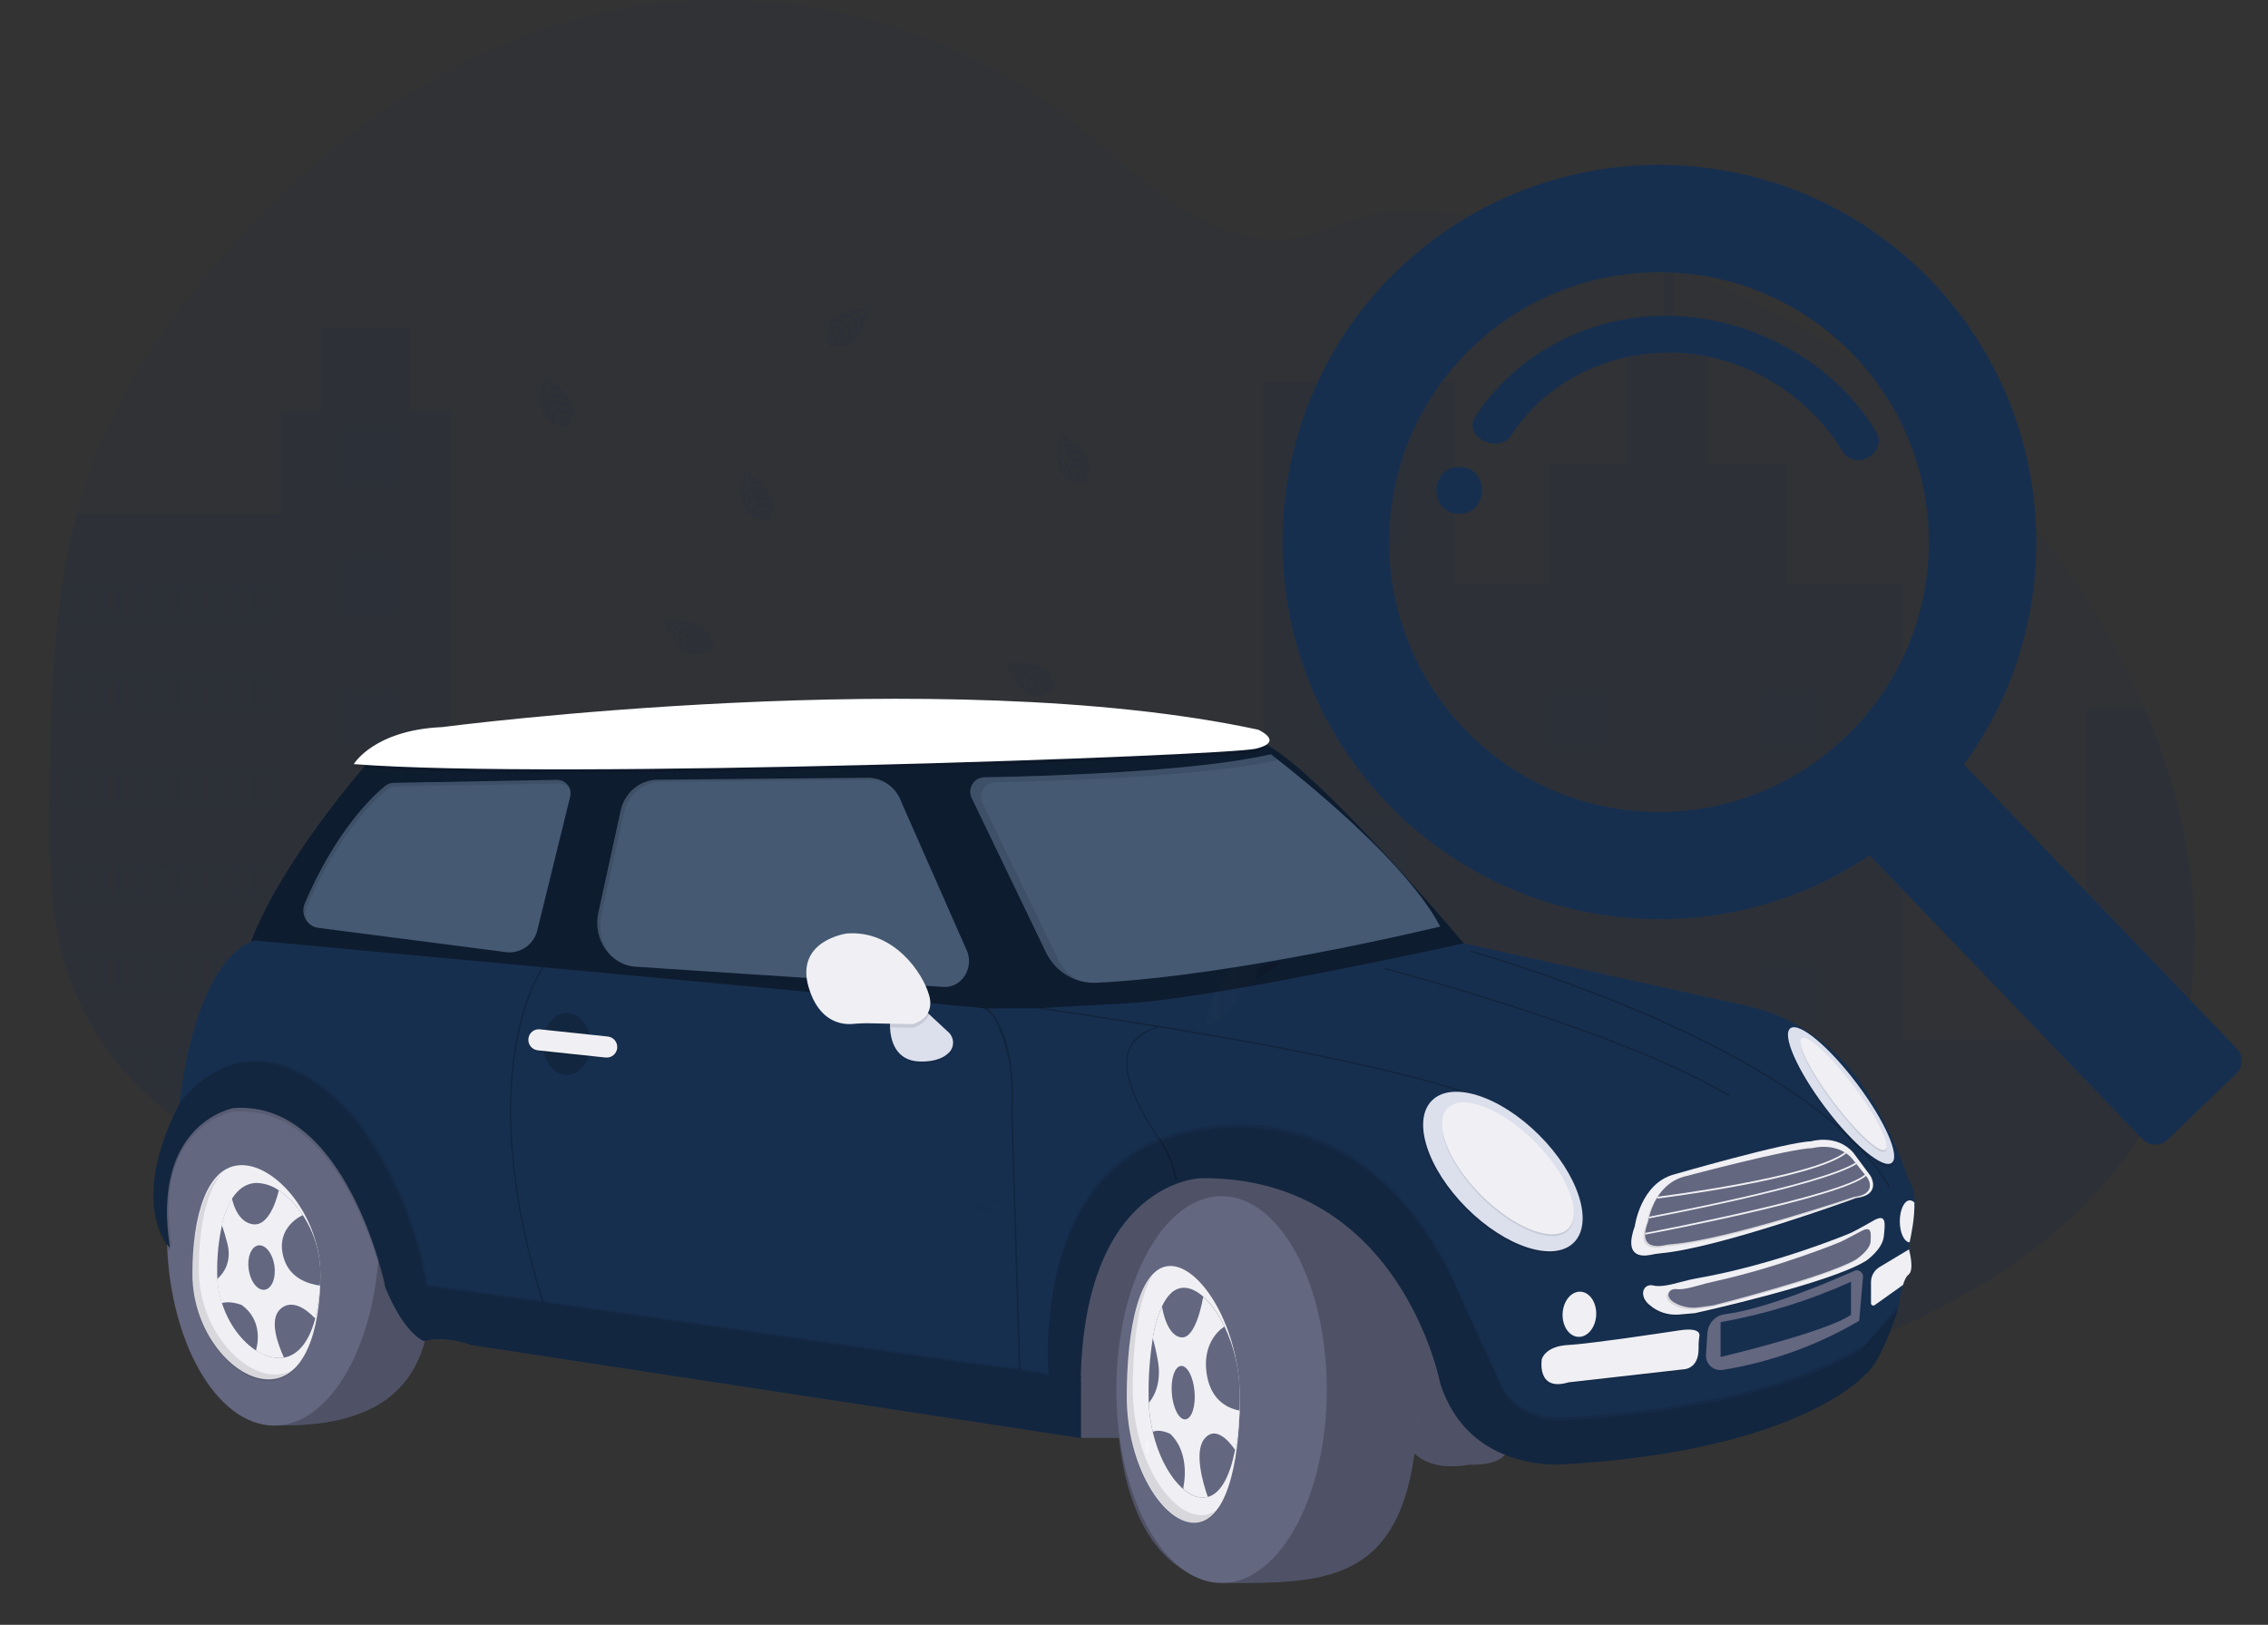 <?xml version="1.0" encoding="utf-8"?>
<!-- Generator: Adobe Illustrator 24.0.1, SVG Export Plug-In . SVG Version: 6.00 Build 0)  -->
<svg version="1.1" id="_x31_c04cb57-5b83-4fe5-b665-05639f110a33"
	 xmlns="http://www.w3.org/2000/svg" xmlns:xlink="http://www.w3.org/1999/xlink" x="0px" y="0px" viewBox="0 0 1134 812.3"
	 style="enable-background:new 0 0 1134 812.3;" xml:space="preserve">
<rect x="0" y="0" width="1134" height="812.3" fill="#333333" stroke="none"/>
<style type="text/css">
	.st0{opacity:0.1;fill:#172F4F;enable-background:new    ;}
	.st1{fill:#172F4F;}
	.st2{opacity:0.2;enable-background:new    ;}
	.st3{fill:#636780;}
	.st4{opacity:0.4;enable-background:new    ;}
	.st5{opacity:0.2;fill:#FFFFFF;enable-background:new    ;}
	.st6{opacity:0.1;enable-background:new    ;}
	.st7{fill:#DCE0ED;}
	.st8{fill:#F0F0F4;}
	.st9{fill:none;}
	.st10{fill:#FFFFFF;}
	.st11{opacity:0.1;}
	.st12{fill:url(#SVGID_1_);}
	.st13{opacity:3.000000e-02;enable-background:new    ;}
	.st14{opacity:0.3;fill:#FFFFFF;enable-background:new    ;}
</style>
<title>city driver</title>
<path class="st0" d="M1079.2,551.2c-26.6,54.8-80.5,91.5-136.4,115.6c-75.3,32.5-158.2,45.5-239.9,40c-14.3-0.9-28.6-2.5-42.8-4.6
	c-49.5-7.2-97.7-21.3-143.3-41.8c-13.1-5.9-26-12.4-38.7-19.4c-21.1-11.7-41.3-24.9-60.5-39.5c-4.8-3.7-9.6-7.5-14.3-11.3
	c-3.2-2.7-6.5-5.4-9.7-8.1c-6.9-5.6-14-10.9-21.9-14.9c-2.4-1.2-4.8-2.3-7.3-3.2c-25.1-9.5-54-5.9-80.1,1.5
	c-19.8,5.6-39.2,13.4-59,18.9c-8.8,2.5-17.8,4.4-26.9,5.7c-20.3,2.6-40.9,0.8-60.5-5.3l-1.7-0.5c-2.8-0.9-5.6-1.8-8.3-2.9l-1.7-0.6
	c-2.7-1-5.3-2.1-7.8-3.3l-1.7-0.8c-2.7-1.2-5.3-2.5-7.8-3.9c-0.9-0.5-1.8-1-2.7-1.5c-14.5-8.1-27.7-18.4-39.2-30.5
	c-0.3-0.3-0.6-0.7-1-1c-1.6-1.7-3.2-3.5-4.7-5.3c-0.6-0.7-1.1-1.3-1.7-2c-1.8-2.2-3.5-4.4-5.2-6.7c-0.2-0.3-0.5-0.7-0.7-1
	c-6.8-9.4-12.5-19.7-16.9-30.5c-0.1-0.3-0.3-0.7-0.4-1c-1.3-3.4-2.5-6.9-3.7-10.5c-0.4-1.5-0.9-3-1.3-4.5c-0.1-0.4-0.2-0.9-0.4-1.3
	c-5.5-21.7-6.1-44.3-6.1-66.8c0-2.6,0-5.2,0-7.9C25.1,366,25.6,329,31,293.2c0-0.2,0.1-0.5,0.1-0.7c1.8-12.1,4.2-24,7.3-35.8
	c3.2-12.4,7.3-24.5,12.3-36.3c12.3-29,30.3-55.4,50.2-79.9c50.2-61.3,116-113,192.9-132.3c83-20.9,175.2-0.9,242.1,52.4
	c20.4,16.2,38.7,35.5,61.6,47.9c20,10.8,43.4,15.3,64.8,6.8c17.7-7,29.2-10.6,49.1-9.5c41.2,2.3,81.7,10.8,120.4,25.2
	c1.6,0.6,3.1,1.2,4.7,1.8c100.7,38.6,187.3,115.1,232.3,213.5c1.2,2.6,2.3,5.2,3.5,7.9C1099.1,416.7,1108.8,490.2,1079.2,551.2z"/>
<path class="st0" d="M225.2,205.3v379.2c-8.8,2.5-17.8,4.4-26.9,5.7c-20.3,2.6-40.9,0.8-60.5-5.3l-1.7-0.5c-2.8-0.9-5.6-1.8-8.3-2.9
	l-1.7-0.6c-2.7-1-5.3-2.1-7.8-3.3l-1.7-0.8c-2.7-1.2-5.3-2.5-7.8-3.9c-0.9-0.5-1.8-1-2.7-1.5c-14.5-8.1-27.7-18.4-39.2-30.5
	c-0.3-0.3-0.6-0.7-1-1c-1.6-1.7-3.2-3.5-4.7-5.3c-0.6-0.7-1.1-1.3-1.7-2c-1.8-2.2-3.5-4.4-5.2-6.7c-0.2-0.3-0.5-0.7-0.7-1
	c-6.8-9.4-12.5-19.7-16.9-30.5c-0.1-0.3-0.3-0.7-0.4-1c-1.3-3.4-2.5-6.9-3.7-10.5c-0.4-1.5-0.9-3-1.3-4.5c-0.1-0.4-0.2-0.9-0.4-1.3
	c-5.5-21.7-6.1-44.3-6.1-66.8c0-2.6,0-5.2,0-7.9c0.2-36.3,0.7-73.3,6.1-109.1c0-0.2,0.1-0.5,0.1-0.7c1.8-12.1,4.2-24,7.3-35.8h102.1
	v-51.5H161v-41.4h43.8v41.4L225.2,205.3L225.2,205.3z"/>
<path class="st0" d="M1079.2,551.2c-26.6,54.8-80.5,91.5-136.4,115.6c-75.3,32.5-158.2,45.5-239.9,40c-14.3-0.9-28.6-2.5-42.8-4.6
	c-49.5-7.2-97.7-21.3-143.3-41.8c-13.1-5.9-26-12.4-38.7-19.4c-21.1-11.7-41.3-24.9-60.5-39.5c-4.8-3.7-9.6-7.5-14.3-11.3
	c-3.2-2.7-6.5-5.4-9.7-8.1c-6.9-5.6-14-10.9-21.9-14.9c-2.4-1.2-4.8-2.3-7.3-3.2V408.9H550v34.5h81.5V190.8h95.9v101h47.4V232H814
	v-63.9h18v-37.2c1.6,0.6,3.1,1.2,4.7,1.8v35.5H854v63.9h39.2v59.8h57.7v227.8h91.8V354h29.6C1099.1,416.7,1108.8,490.2,1079.2,551.2
	z"/>
<rect x="660" y="228.8" class="st0" width="42.8" height="42.9"/>
<rect x="660" y="317.7" class="st0" width="42.8" height="42.9"/>
<rect x="660" y="406.5" class="st0" width="42.8" height="42.9"/>
<rect x="660" y="495.3" class="st0" width="42.8" height="42.8"/>
<rect x="660" y="584.2" class="st0" width="42.8" height="42.8"/>
<path class="st0" d="M702.8,673v33.8c-14.3-0.9-28.6-2.5-42.8-4.6V673H702.8z"/>
<rect x="378.4" y="464.3" class="st0" width="150" height="19.4"/>
<rect x="378.4" y="523.2" class="st0" width="150" height="19.4"/>
<path class="st0" d="M528.4,582.2v19.4H417.6c-4.8-3.7-9.6-7.5-14.3-11.3c-3.2-2.7-6.5-5.4-9.7-8.1L528.4,582.2L528.4,582.2z"/>
<path class="st0" d="M528.4,641.2v19.4h-11.7c-13.1-6-26-12.4-38.7-19.4H528.4z"/>
<rect x="774.4" y="344.9" class="st0" width="27.9" height="27.9"/>
<rect x="170.4" y="214.9" class="st0" width="27.9" height="27.9"/>
<rect x="170.4" y="279.7" class="st0" width="27.9" height="27.9"/>
<rect x="170.4" y="344.5" class="st0" width="27.9" height="27.9"/>
<rect x="170.4" y="409.3" class="st0" width="27.9" height="27.9"/>
<rect x="170.4" y="474.1" class="st0" width="27.9" height="27.9"/>
<rect x="170.4" y="538.9" class="st0" width="27.9" height="27.9"/>
<rect x="880.9" y="344.9" class="st0" width="27.9" height="27.9"/>
<rect x="774.4" y="413.7" class="st0" width="27.9" height="27.9"/>
<rect x="880.9" y="413.7" class="st0" width="27.9" height="27.9"/>
<rect x="774.4" y="482.5" class="st0" width="27.9" height="27.9"/>
<rect x="880.9" y="482.5" class="st0" width="27.9" height="27.9"/>
<rect x="774.4" y="551.3" class="st0" width="27.9" height="27.9"/>
<rect x="880.9" y="551.3" class="st0" width="27.9" height="27.9"/>
<rect x="774.4" y="620.1" class="st0" width="27.9" height="27.9"/>
<rect x="880.9" y="620.1" class="st0" width="27.9" height="27.9"/>
<polygon class="st0" points="774.4,706.9 774.4,688.9 802.3,688.9 802.3,704.3 "/>
<path class="st0" d="M31.1,292.6v16h106.7v-16H31.1z M40.6,307.6h-7.8v-14h7.8V307.6z M50.1,307.6h-7.8v-14h7.8V307.6z M59.6,307.6
	h-7.8v-14h7.8V307.6z M69.1,307.6h-7.8v-14h7.8V307.6z M78.6,307.6h-7.8v-14h7.8V307.6z M88.1,307.6h-7.8v-14h7.8V307.6z
	 M97.6,307.6h-7.8v-14h7.8V307.6z M107.1,307.6h-7.8v-14h7.8V307.6z M116.6,307.6h-7.8v-14h7.8V307.6z M126.1,307.6h-7.8v-14h7.8
	V307.6z M136.1,307.6h-8.3v-14h8.3V307.6z"/>
<path class="st0" d="M31.1,339.1v16h106.7v-16H31.1z M40.6,354.1h-7.8v-14h7.8V354.1z M50.1,354.1h-7.8v-14h7.8V354.1z M59.6,354.1
	h-7.8v-14h7.8V354.1z M69.1,354.1h-7.8v-14h7.8V354.1z M78.6,354.1h-7.8v-14h7.8V354.1z M88.1,354.1h-7.8v-14h7.8V354.1z
	 M97.6,354.1h-7.8v-14h7.8V354.1z M107.1,354.1h-7.8v-14h7.8V354.1z M116.6,354.1h-7.8v-14h7.8V354.1z M126.1,354.1h-7.8v-14h7.8
	V354.1z M136.1,354.1h-8.3v-14h8.3V354.1z"/>
<path class="st0" d="M31.1,385.6v16h106.7v-16H31.1z M40.6,400.5h-7.8v-14h7.8V400.5z M50.1,400.5h-7.8v-14h7.8V400.5z M59.6,400.5
	h-7.8v-14h7.8V400.5z M69.1,400.5h-7.8v-14h7.8V400.5z M78.6,400.5h-7.8v-14h7.8V400.5z M88.1,400.5h-7.8v-14h7.8V400.5z
	 M97.6,400.5h-7.8v-14h7.8V400.5z M107.1,400.5h-7.8v-14h7.8V400.5z M116.6,400.5h-7.8v-14h7.8V400.5z M126.1,400.5h-7.8v-14h7.8
	V400.5z M136.1,400.5h-8.3v-14h8.3V400.5z"/>
<path class="st0" d="M31.1,432v16h106.7v-16H31.1z M40.6,447h-7.8v-14h7.8V447z M50.1,447h-7.8v-14h7.8V447z M59.6,447h-7.8v-14h7.8
	V447z M69.1,447h-7.8v-14h7.8V447z M78.6,447h-7.8v-14h7.8V447z M88.1,447h-7.8v-14h7.8V447z M97.6,447h-7.8v-14h7.8V447z
	 M107.1,447h-7.8v-14h7.8V447z M116.6,447h-7.8v-14h7.8V447z M126.1,447h-7.8v-14h7.8V447z M136.1,447h-8.3v-14h8.3V447z"/>
<path class="st0" d="M31.5,478.4c0.4,1.5,0.8,3,1.3,4.5v-3.5h7.8v14h-4.2c0.1,0.3,0.2,0.7,0.4,1h101v-16H31.5z M50.1,493.4h-7.8v-14
	h7.8V493.4z M59.6,493.4h-7.8v-14h7.8V493.4z M69.1,493.4h-7.8v-14h7.8V493.4z M78.6,493.4h-7.8v-14h7.8V493.4z M88.1,493.4h-7.8
	v-14h7.8V493.4z M97.6,493.4h-7.8v-14h7.8V493.4z M107.1,493.4h-7.8v-14h7.8V493.4z M116.6,493.4h-7.8v-14h7.8V493.4z M126.1,493.4
	h-7.8v-14h7.8V493.4z M136.1,493.4h-8.3v-14h8.3V493.4z"/>
<path class="st0" d="M53.7,524.9c0.2,0.3,0.5,0.7,0.7,1h5.2v6.7c0.6,0.7,1.1,1.3,1.7,2v-8.7h7.8v14h-3.2c0.3,0.3,0.6,0.7,1,1h70.9
	v-16H53.7z M78.6,539.9h-7.8v-14h7.8V539.9z M88.1,539.9h-7.8v-14h7.8V539.9z M97.6,539.9h-7.8v-14h7.8V539.9z M107.1,539.9h-7.8
	v-14h7.8V539.9z M116.6,539.9h-7.8v-14h7.8V539.9z M126.1,539.9h-7.8v-14h7.8V539.9z M136.1,539.9h-8.3v-14h8.3V539.9z"/>
<path class="st0" d="M106,571.3c0.9,0.5,1.8,1,2.7,1.5v-0.5h7.8v4.4l1.7,0.8v-5.2h7.8v8.5l1.7,0.6v-9.1h8.3v12l1.7,0.5v-13.5H106z"
	/>
<path class="st0" d="M434.9,154.2c0,0-23.8-1.4-21,15.3c-0.3,1.7,0.6,3.5,2.1,4.3c0,0,0-1.2,2.5-0.8c0.9,0.1,1.7,0.2,2.6,0.1
	c1.2-0.1,2.3-0.5,3.2-1.3l0,0c0,0,6.7-2.8,9.3-13.7c0,0,1.9-2.4,1.9-3l-4,1.7c0,0,1.4,2.9,0.3,5.3c0,0-0.1-5.2-0.9-5.1
	c-0.2,0-2.1,1-2.1,1s2.4,5.1,0.6,8.7c0,0,0.7-6.2-1.3-8.4l-2.8,1.6c0,0,2.8,5.2,0.9,9.5c0,0,0.5-6.5-1.5-9.1l-2.6,2
	c0,0,2.6,5.1,1,8.7c0,0-0.2-7.6-1.6-8.2c-1,0.8-1.8,1.8-2.6,2.8c0,0,1.8,3.7,0.7,5.7c0,0-0.7-5.1-1.2-5.1c0,0-2.2,3.4-2.5,5.7
	c0.1-2.1,0.8-4.2,1.9-6c-1.3,0.2-2.5,0.9-3.4,1.8c0,0,0.4-2.4,4-2.6c0,0,1.9-2.6,2.3-2.7c0,0-3.6-0.3-5.8,0.7c0,0,1.9-2.2,6.5-1.2
	l2.5-2.1c0,0-4.8-0.7-6.8,0c0,0,2.3-2,7.5-0.5l2.8-1.6c-2.1-0.5-4.3-0.7-6.5-0.6c0,0,2.5-1.4,7.3,0.1l2-0.9c0,0-3-0.6-3.8-0.7
	s-0.9-0.3-0.9-0.3c1.9-0.3,3.8-0.1,5.6,0.6C430.8,156,435,154.4,434.9,154.2z"/>
<path class="st0" d="M372.4,235.4c0,0-8.1,22.5,8.7,24.5c1.6,0.8,3.5,0.4,4.7-0.8c0,0-1.2-0.4-0.1-2.6c0.4-0.8,0.7-1.6,0.9-2.5
	c0.3-1.1,0.1-2.3-0.4-3.4l0,0c0,0-0.8-7.2-10.5-12.8c0,0-1.7-2.5-2.4-2.6l0.5,4.3c0,0,3.2-0.5,5.2,1.2c0,0-5-1.4-5.1-0.6
	c0,0.2,0.4,2.3,0.4,2.3s5.5-0.8,8.5,1.9c0,0-5.8-2.4-8.4-1.1l0.8,3.2c0,0,5.8-1.2,9.4,1.8c0,0-6.1-2.3-9.1-1.1l1.2,3
	c0,0,5.7-1,8.6,1.5c0,0-7.4-2-8.3-0.8c0.5,1.2,1.2,2.3,1.9,3.3c0,0,4.1-0.6,5.7,1c0,0-5-0.8-5.2-0.3c0,0,2.6,3.1,4.7,4
	c-2-0.7-3.8-1.9-5.2-3.5c-0.1,1.3,0.1,2.6,0.7,3.8c0,0-2.2-1-1.3-4.5c0,0-1.9-2.5-1.9-3c0,0-1.3,3.4-1,5.7c0,0-1.6-2.5,0.7-6.5
	l-1.3-3c0,0-2,4.4-1.9,6.5c0,0-1.2-2.8,1.6-7.3l-0.8-3.1c-1,1.9-1.8,3.9-2.4,6c0,0-0.6-2.8,2.2-6.9l-0.3-2.1c0,0-1.4,2.7-1.7,3.5
	s-0.6,0.8-0.6,0.8c0.2-1.9,1-3.7,2.2-5.2C373,239.9,372.6,235.4,372.4,235.4z"/>
<path class="st0" d="M530.4,216.5c0,0-8.2,22.4,8.7,24.5c1.6,0.8,3.5,0.5,4.7-0.8c0,0-1.2-0.4-0.1-2.6c0.4-0.8,0.7-1.6,0.9-2.4
	c0.3-1.1,0.1-2.3-0.4-3.4l0,0c0,0-0.8-7.2-10.5-12.8c0,0-1.7-2.5-2.3-2.6l0.5,4.4c0,0,3.2-0.5,5.2,1.2c0,0-5-1.4-5.1-0.6
	c0,0.2,0.4,2.3,0.4,2.3s5.5-0.8,8.5,1.9c0,0-5.8-2.4-8.4-1.1l0.8,3.2c0,0,5.8-1.2,9.3,1.8c0,0-6.1-2.3-9.1-1.1l1.2,3
	c0,0,5.7-1,8.6,1.5c0,0-7.4-2-8.3-0.8c0.5,1.2,1.2,2.3,1.9,3.3c0,0,4.1-0.6,5.7,1c0,0-5-0.8-5.2-0.3c0,0,2.6,3.1,4.7,4
	c-2-0.7-3.8-1.9-5.2-3.5c-0.1,1.3,0.1,2.6,0.7,3.8c0,0-2.2-1-1.3-4.5c0,0-1.9-2.5-1.9-3c0,0-1.3,3.4-1,5.8c0,0-1.6-2.5,0.7-6.5
	l-1.3-3c0,0-2,4.4-1.9,6.5c0,0-1.2-2.8,1.6-7.3l-0.8-3.1c-1,1.9-1.8,3.9-2.4,6c0,0-0.6-2.8,2.2-6.9l-0.3-2.1c0,0-1.4,2.7-1.7,3.5
	s-0.6,0.8-0.6,0.8c0.2-1.9,1-3.7,2.2-5.2C531,221,530.7,216.5,530.4,216.5z"/>
<path class="st0" d="M304.5,400c0,0-8.1,22.5,8.7,24.5c1.6,0.8,3.5,0.5,4.7-0.8c0,0-1.2-0.4-0.1-2.6c0.4-0.8,0.7-1.6,0.9-2.5
	c0.3-1.1,0.1-2.3-0.4-3.4l0,0c0,0-0.8-7.2-10.5-12.8c0,0-1.8-2.5-2.4-2.6l0.5,4.4c0,0,3.2-0.5,5.2,1.2c0,0-5-1.4-5.1-0.6
	c0,0.2,0.4,2.3,0.4,2.3s5.5-0.8,8.5,1.9c0,0-5.8-2.4-8.4-1.1l0.8,3.2c0,0,5.8-1.2,9.3,1.8c0,0-6.1-2.3-9.1-1.1l1.2,3
	c0,0,5.7-1,8.6,1.5c0,0-7.4-2-8.3-0.8c0.5,1.2,1.2,2.3,2,3.3c0,0,4.1-0.6,5.7,1c0,0-5-0.8-5.2-0.3c0,0,2.6,3.1,4.7,4
	c-2-0.7-3.8-1.9-5.2-3.5c-0.1,1.3,0.1,2.6,0.7,3.8c0,0-2.2-1-1.3-4.5c0,0-1.9-2.5-1.9-3c0,0-1.3,3.4-1,5.8c0,0-1.6-2.5,0.7-6.5
	l-1.3-3c0,0-2,4.4-1.9,6.5c0,0-1.2-2.8,1.6-7.3l-0.8-3.1c-1,1.9-1.8,3.9-2.4,6c0,0-0.6-2.8,2.2-6.9l-0.3-2.1c0,0-1.4,2.7-1.7,3.5
	S303,410,303,410c0.2-1.9,1-3.7,2.2-5.2C305.1,404.4,304.8,400,304.5,400z"/>
<path class="st0" d="M272.2,188.4c0,0-8.1,22.4,8.7,24.5c1.6,0.8,3.5,0.4,4.7-0.8c0,0-1.2-0.4-0.1-2.6c0.4-0.8,0.7-1.6,0.9-2.4
	c0.3-1.1,0.1-2.3-0.4-3.4l0,0c0,0-0.8-7.2-10.5-12.8c0,0-1.7-2.5-2.4-2.6l0.5,4.3c0,0,3.2-0.5,5.2,1.2c0,0-5-1.4-5.1-0.6
	c0,0.2,0.4,2.3,0.4,2.3s5.5-0.8,8.5,1.9c0,0-5.8-2.4-8.4-1.1l0.8,3.2c0,0,5.8-1.2,9.3,1.8c0,0-6.1-2.3-9.1-1.2l1.2,3
	c0,0,5.7-1,8.6,1.5c0,0-7.4-2-8.3-0.8c0.5,1.2,1.2,2.3,2,3.3c0,0,4.1-0.6,5.7,1c0,0-5-0.8-5.2-0.3c0,0,2.6,3.1,4.7,4
	c-2-0.7-3.8-1.9-5.2-3.5c-0.1,1.3,0.1,2.6,0.7,3.8c0,0-2.2-1-1.4-4.5c0,0-1.9-2.5-1.9-3c0,0-1.3,3.4-1,5.8c0,0-1.6-2.5,0.7-6.5
	l-1.3-3c0,0-2,4.4-1.9,6.5c0,0-1.2-2.8,1.6-7.3l-0.8-3.1c-1,1.9-1.8,3.9-2.4,6c0,0-0.6-2.8,2.2-6.9l-0.3-2.1c0,0-1.4,2.7-1.7,3.5
	s-0.6,0.8-0.6,0.8c0.2-1.9,1-3.7,2.2-5.2C272.8,192.8,272.4,188.4,272.2,188.4z"/>
<path class="st0" d="M332.6,310.6c0,0,6.3,23,21.2,15c1.7-0.3,3.1-1.6,3.4-3.4c0,0-1.2,0.4-1.6-2c-0.1-0.9-0.4-1.7-0.7-2.5
	c-0.5-1.1-1.2-2-2.3-2.6l0,0c0,0-4.8-5.5-16-4.4c0,0-2.9-1.1-3.4-0.8l2.9,3.3c0,0,2.3-2.2,4.9-2c0,0-4.9,1.8-4.5,2.5
	c0.1,0.1,1.6,1.7,1.6,1.7s4-3.9,8.1-3.4c0,0-6.1,1.4-7.5,3.9l2.5,2.2c0,0,4-4.3,8.7-3.9c0,0-6.3,1.6-8.1,4.3l2.7,1.8
	c0,0,4-4.1,7.9-3.8c0,0-7.1,2.6-7.2,4.1c1.1,0.7,2.3,1.2,3.5,1.6c0,0,3-2.9,5.2-2.5c0,0-4.6,2.3-4.4,2.8c0,0,3.9,1,6.1,0.5
	c-2,0.6-4.2,0.6-6.3,0.1c0.6,1.1,1.6,2.1,2.8,2.7c0,0-2.4,0.4-3.7-2.9c0,0-3-0.9-3.3-1.4c0,0,0.9,3.5,2.5,5.3c0,0-2.7-1.1-3.2-5.7
	l-2.8-1.7c0,0,0.9,4.7,2.2,6.4c0,0-2.6-1.6-2.9-6.9l-2.5-2.1c0.2,2.2,0.8,4.3,1.5,6.3c0,0-2.1-2-2.2-6.9l-1.5-1.6c0,0,0.4,3,0.6,3.9
	s0,1,0,1c-0.9-1.7-1.3-3.6-1.2-5.5C335.6,313.9,332.8,310.4,332.6,310.6z"/>
<path class="st0" d="M503.2,331.2c0,0,6.3,23,21.2,15c1.7-0.3,3.1-1.6,3.4-3.4c0,0-1.2,0.4-1.6-2c-0.1-0.9-0.4-1.7-0.7-2.5
	c-0.5-1.1-1.2-2-2.2-2.6l0,0c0,0-4.8-5.5-16-4.4c0,0-2.9-1.1-3.4-0.8l2.9,3.3c0,0,2.3-2.2,4.9-2c0,0-4.9,1.8-4.5,2.5
	c0.1,0.1,1.6,1.6,1.6,1.6s4-3.9,8.1-3.4c0,0-6.1,1.4-7.5,3.9l2.5,2.2c0,0,4.1-4.3,8.7-3.9c0,0-6.3,1.6-8.1,4.3l2.7,1.8
	c0,0,4-4.1,7.9-3.8c0,0-7.1,2.6-7.2,4.1c1.1,0.7,2.3,1.2,3.5,1.5c0,0,3-2.9,5.2-2.5c0,0-4.6,2.3-4.4,2.8c0,0,3.9,1,6.2,0.5
	c-2,0.6-4.2,0.6-6.3,0.1c0.6,1.1,1.6,2.1,2.8,2.7c0,0-2.4,0.4-3.7-2.9c0,0-3-0.9-3.3-1.4c0,0,0.9,3.5,2.5,5.3c0,0-2.7-1.1-3.2-5.7
	l-2.8-1.7c0,0,0.9,4.7,2.2,6.4c0,0-2.6-1.6-2.9-6.9l-2.4-2.1c0.2,2.2,0.8,4.3,1.5,6.3c0,0-2.1-2-2.2-6.9l-1.5-1.6c0,0,0.4,3,0.6,3.9
	s0,1,0,1c-0.9-1.7-1.3-3.6-1.2-5.5C506.3,334.5,503.5,331,503.2,331.2z"/>
<polygon class="st1" points="923,672 933,682.7 949,654.5 947.6,651.4 "/>
<polygon class="st2" points="923,672 933,682.7 949,654.5 947.6,651.4 "/>
<path class="st3" d="M215.1,647.9c0,53.4-36.6,64.7-73.2,64.7s-57.3-45-57.3-98.4s29.7-96.7,66.4-96.7S215.1,594.5,215.1,647.9z"/>
<path class="st2" d="M215.1,647.9c0,53.4-36.6,64.7-73.2,64.7s-57.3-45-57.3-98.4s29.7-96.7,66.4-96.7S215.1,594.5,215.1,647.9z"/>
<path class="st3" d="M189.7,616c0,53.4-23.5,96.7-52.6,96.7S83.4,669.4,83.4,616c0-7.4-1.1-14.6-0.3-21.5c5.3-43.1,29-75.2,54-75.2
	C166.2,519.3,189.7,562.6,189.7,616z"/>
<path class="st1" d="M184.5,380.6c0,0-46.1,51.7-60.7,94.8l398,43.9l213.2-44c0,0-84.4-101.2-107.3-105.1S184.5,380.6,184.5,380.6z"
	/>
<path class="st4" d="M184.5,380.6c0,0-46.1,51.7-60.7,94.8l398,43.9l213.2-44c0,0-84.4-101.2-107.3-105.1S184.5,380.6,184.5,380.6z"
	/>
<polygon class="st1" points="476.5,512.1 540.4,691.3 540.4,645.9 558.2,595.1 607.5,573.3 669.9,601.7 692.2,608.7 694.2,567.3 
	619.9,530.7 585.4,514.1 506.2,507.2 484.4,503.3 "/>
<path class="st1" d="M505,530.7l58.1,6.7c-2.6-23.2,14.6-23.2,14.6-23.2l-58.1-10.1h-27.1"/>
<path class="st3" d="M540.4,718.8h41.2l119.3-4c0,0,2.6,22.8,34,17.4c0,0,17.3,1.1,19.2-8.3s-39.4-96.3-39.4-96.3l-56.2-42l-51-12.4
	L570.9,584l-23.3,37L533,671.7L540.4,718.8z"/>
<path class="st2" d="M540.4,718.8h41.2l119.3-4c0,0,2.6,22.8,34,17.4c0,0,17.3,1.1,19.2-8.3s-39.4-96.3-39.4-96.3l-56.2-42l-51-12.4
	L570.9,584l-23.3,37L533,671.7L540.4,718.8z"/>
<path class="st1" d="M192.5,393c-5.9,4.8-24.5,22.1-40.1,58.7c-1.9,4.5,0.2,9.7,4.6,11.6c0.8,0.3,1.5,0.5,2.4,0.6L253,476
	c7.1,0.9,13.8-3.7,15.6-10.7l16.5-67.1c0.9-3.6-1.3-7.2-4.9-8.1c-0.6-0.1-1.2-0.2-1.7-0.2l-81.8,1.5
	C195.1,391.5,193.7,392,192.5,393z"/>
<path class="st5" d="M192.5,393c-5.9,4.8-24.5,22.1-40.1,58.7c-1.9,4.5,0.2,9.7,4.6,11.6c0.8,0.3,1.5,0.5,2.4,0.6L253,476
	c7.1,0.9,13.8-3.7,15.6-10.7l16.5-67.1c0.9-3.6-1.3-7.2-4.9-8.1c-0.6-0.1-1.2-0.2-1.7-0.2l-81.8,1.5
	C195.1,391.5,193.7,392,192.5,393z"/>
<path class="st1" d="M328.5,389.8l105.4-1c7.6-0.1,14.4,5,17,12.7l32.9,74.6c2.9,8.7-3.4,17.8-12,17.3L318,483.3
	c-12.8-0.7-21.8-13.8-18.8-27.2l11.1-50.7C312.2,396.4,319.8,389.9,328.5,389.8z"/>
<path class="st5" d="M328.5,389.8l105.4-1c7.6-0.1,14.4,5,17,12.7l32.9,74.6c2.9,8.7-3.4,17.8-12,17.3L318,483.3
	c-12.8-0.7-21.8-13.8-18.8-27.2l11.1-50.7C312.2,396.4,319.8,389.9,328.5,389.8z"/>
<path class="st1" d="M492.3,388.6c28.8-0.5,105.2-2.7,143.1-11.5c0,0,65.2,49.1,84.7,86.1c0,0-101.6,24.7-171.8,28.1
	c-10.6,0.5-20.5-5.4-25.2-15L485.9,399c-1.8-3.6-0.3-7.9,3.3-9.7C490.2,388.9,491.2,388.6,492.3,388.6z"/>
<path class="st5" d="M492.3,388.6c28.8-0.5,105.2-2.7,143.1-11.5c0,0,65.2,49.1,84.7,86.1c0,0-101.6,24.7-171.8,28.1
	c-10.6,0.5-20.5-5.4-25.2-15L485.9,399c-1.8-3.6-0.3-7.9,3.3-9.7C490.2,388.9,491.2,388.6,492.3,388.6z"/>
<path class="st1" d="M540.4,691.3v27.6l-304.7-46.5c-14.9-5.2-23.8-2-23.8-2c-11-5.4-19-26.3-19.2-27l0,0l5.8-16.7l-46.7-77.2
	L89.6,552c9.8-78.1,37.9-81.8,37.9-81.8l365,33.9L540.4,691.3z"/>
<path class="st6" d="M474.8,526.8c-2.4,2.6-6.8,5-14.8,4.8c-12.4-0.3-14.7-10.8-15-17.1c-0.1-1.5,0-3.1,0.1-4.6l16.2-5l3.3,3.1
	l9.8,9.1C477.1,519.7,477.3,524,474.8,526.8z"/>
<path class="st7" d="M474.8,525.9c-2.4,2.6-6.8,5-14.8,4.8c-12.4-0.3-14.7-10.8-15-17.1c-0.1-1.5,0-3.1,0.1-4.6l16.2-5l3.3,3.1
	l9.8,9.1C477.1,518.8,477.3,523.1,474.8,525.9z"/>
<path class="st6" d="M464.6,507.1c-2.1,5.3-8.2,6.7-8.2,6.7l-11.4-0.2c-0.1-1.5,0-3.1,0.1-4.6l16.2-5L464.6,507.1z"/>
<path class="st8" d="M423.3,466.7c0,0-25.8,3.5-19,26.8c5.2,17.7,16.9,18.9,22.2,18.4c3.1-0.3,6.2-0.4,9.4-0.3l20.4,0.4
	c0,0,11.5-2.7,8.3-14.3S446.6,464.8,423.3,466.7z"/>
<ellipse class="st2" cx="283.4" cy="521.9" rx="11.9" ry="15.5"/>
<path class="st6" d="M270,515.4l33.9,3.6c2.9,0.3,5,2.9,4.7,5.8l0,0c-0.3,2.9-2.9,5-5.8,4.7l-33.9-3.6c-2.9-0.3-5-2.9-4.7-5.8l0,0
	C264.5,517.2,267.1,515.1,270,515.4z"/>
<path class="st8" d="M270,514.6l33.9,3.6c2.9,0.3,5,2.9,4.7,5.8l0,0c-0.3,2.9-2.9,5-5.8,4.7l-33.9-3.6c-2.9-0.3-5-2.9-4.7-5.8l0,0
	C264.5,516.3,267.1,514.3,270,514.6z"/>
<path class="st6" d="M85.9,623.1c0,0-21.4-21.1,4.6-71.9c0,0,33.3-50.4,85,4.7c0,0,29.7,33.2,38.3,86.1l-20.2,0.4
	c0,0-19.4-93.9-76.2-89.2C117.3,553.3,75.9,560.6,85.9,623.1z"/>
<path class="st6" d="M85,625.7c0,0-21.4-21.1,4.6-71.9c0,0,33.3-50.4,85,4.7c0,0,29.7,33.2,38.3,86.1l-20.2,0.4
	c0,0-19.4-93.9-76.3-89.2C116.4,555.9,75.1,563.2,85,625.7z"/>
<path class="st1" d="M85,623.9c0,0-21.4-21.1,4.6-71.9c0,0,33.3-50.4,85,4.7c0,0,29.7,33.2,38.3,86.1l-20.2,0.4
	c0,0-19.4-93.9-76.3-89.2C116.4,554.2,75.1,561.5,85,623.9z"/>
<path class="st2" d="M85,623.9c0,0-21.4-21.1,4.6-71.9c0,0,33.3-50.4,85,4.7c0,0,29.7,33.2,38.3,86.1l-20.2,0.4
	c0,0-19.4-93.9-76.3-89.2C116.4,554.2,75.1,561.5,85,623.9z"/>
<path class="st9" d="M540.4,691.3v27.6l-304.7-46.5c-14.9-5.2-23.8-2-23.8-2c-11-5.4-19-26.3-19.2-27l0,0l20.2-0.4l58.6,8.2
	l212.9,30.6c0,0,37.8,4.3,39.9,6S540.4,691.3,540.4,691.3z"/>
<path class="st6" d="M540.4,690.4V718l-304.7-46.5c-14.9-5.2-23.8-2-23.8-2c-11-5.4-19-26.3-19.2-27l0,0l20.2-0.4l58.6,8.2
	l212.9,30.6c0,0,37.8,4.3,39.9,6S540.4,690.4,540.4,690.4z"/>
<path class="st1" d="M540.4,691.3v27.6l-304.7-46.5c-14.9-5.2-23.8-2-23.8-2c-11-5.4-19-26.3-19.2-27l0,0l20.2-0.4l58.6,8.2
	l212.9,30.6c0,0,37.8,4.3,39.9,6S540.4,691.3,540.4,691.3z"/>
<path class="st2" d="M540.4,691.3v27.6l-304.7-46.5c-14.9-5.2-23.8-2-23.8-2c-11-5.4-19-26.3-19.2-27l0,0l20.2-0.4l58.6,8.2
	l212.9,30.6c0,0,37.8,4.3,39.9,6S540.4,691.3,540.4,691.3z"/>
<path class="st9" d="M951.6,589.9c0,0-101.7,51.7-227,46.5c0,0-28.2,1.4-30.1-1.2s7.3,10.9,7.3,10.9s3.5-3.6,6.9-3.6
	s19.2,1.2,19.2,1.2s180.2-7.6,226.3-48.5L951.6,589.9z"/>
<path class="st2" d="M271.1,651.2c-18.9-60.8-17.9-103.2-13.7-128c4.5-27,13.7-39.7,13.8-39.8l0.7,0.5c-0.1,0.1-9.2,12.8-13.7,39.6
	c-4.2,24.8-5.2,66.9,13.7,127.6L271.1,651.2z"/>
<path class="st1" d="M954.5,624.5c0.8,2.8,2.5,10.7-0.3,12.8c-1.1,0.8-2,2.8-2.7,5.1c-1.1,4-1.9,8-2.4,12.1l-29.3,32.7l-49.5,19.4
	l-118.5,8.2l-71.5-116.3L519.6,504l43.9-2.4c43.9-2.4,168.4-30,168.4-30l140.9,31.1c22.8,5,42.9,18.3,56.5,37.2c17.2,24,25,50,25,50
	c2.1,2.5,2.9,6.7,3.1,11.3c0.2,7.4-1.5,15.9-2.5,19.9c-0.3,1.5-0.6,2.4-0.6,2.4S954.3,623.9,954.5,624.5z"/>
<path class="st6" d="M524.3,686c0,0-8.6-92.1,56-117.1c0,0,90.9-38.4,144.3,65.9l27.1,59.5c0,0,7.8,14.6,28.9,14.2
	c0,0,99.5-3,152-36.6l16.4-19c0,0-8.2,26.7-16.4,32.7c0,0-32.3,37.9-149.9,44.8c0,0-48.1,5.2-62.6-40.5c0,0-19.7-103.4-119.6-102.5
	c0,0-58.7,1.2-60.2,102.2L524.3,686z"/>
<path class="st1" d="M524.3,687.7c0,0-8.6-92.1,56-117.1c0,0,90.9-38.3,144.3,65.9l27.1,59.4c0,0,7.8,14.6,28.9,14.2
	c0,0,99.5-3,152-36.6l16.4-19c0,0-8.2,26.7-16.4,32.7c0,0-32.3,37.9-149.9,44.8c0,0-48.1,5.2-62.6-40.5c0,0-19.7-103.4-119.6-102.5
	c0,0-58.7,1.2-60.2,102.2L524.3,687.7z"/>
<path class="st2" d="M524.3,687.7c0,0-8.6-92.1,56-117.1c0,0,90.9-38.3,144.3,65.9l27.1,59.4c0,0,7.8,14.6,28.9,14.2
	c0,0,99.5-3,152-36.6l16.4-19c0,0-8.2,26.7-16.4,32.7c0,0-32.3,37.9-149.9,44.8c0,0-48.1,5.2-62.6-40.5c0,0-19.7-103.4-119.6-102.5
	c0,0-58.7,1.2-60.2,102.2L524.3,687.7z"/>
<path class="st2" d="M509.4,684.9l-3.9-128.2c0.5-8.7,0.2-17.4-1-26c-0.1-0.5-3.2-13.8-7.3-21.3c-2.7-3.9-4.9-5-5-5.1l-2.3-0.6
	l2.6-0.2c1.8,0.3,3.5,2.2,5,4.8c2.8,3.9,6.1,10.7,7.9,22.3c1.2,8.6,1.5,17.4,1,26.1l3.9,128.1L509.4,684.9z"/>
<path class="st2" d="M588.5,589.8l-0.8,0.1c0-0.1-1.8-10.7-7.7-19.2C567.6,553,563.6,541,563.1,533c-0.2-2.8,0.1-5.6,1-8.2
	c1.9-5.4,7.1-9.4,14.1-11.4l0,0l1.5,0.2c-6.8,1.9-13,6.3-14.8,11.4c-0.9,2.6-1.2,5.4-1,8.1c0.5,7.8,4.5,19.6,16.7,37.1
	C586.7,578.9,588.5,589.7,588.5,589.8z"/>
<path class="st2" d="M864.4,548.1c-54.9-32.8-171.1-63.2-172.2-63.5l0.2-0.8c1.2,0.3,117.5,30.8,172.5,63.6L864.4,548.1z"/>
<path class="st2" d="M944.2,593.5c-20.7-36.5-76.5-66.5-119.7-85.3c-29.2-12.6-59.1-23.4-89.7-32.4l0.2-0.8
	c30.6,9,60.5,19.8,89.8,32.4c43.3,18.8,99.2,49,120.1,85.7L944.2,593.5z"/>
<ellipse transform="matrix(0.799 -0.602 0.602 0.799 -145.359 664.34)" class="st6" cx="920.1" cy="549.4" rx="9.9" ry="42.1"/>
<ellipse transform="matrix(0.799 -0.602 0.602 0.799 -144.341 664.001)" class="st7" cx="920.1" cy="547.7" rx="9.9" ry="42.1"/>
<ellipse transform="matrix(0.799 -0.602 0.602 0.799 -144.149 664.754)" class="st6" cx="921.3" cy="547.8" rx="6.4" ry="34.8"/>
<ellipse transform="matrix(0.799 -0.602 0.602 0.799 -143.601 664.564)" class="st8" cx="921.3" cy="546.9" rx="6.4" ry="34.8"/>
<path class="st6" d="M816.6,613.8c0,0,2.8-21.1,19.4-25.8c0,0,56.4-16.3,68.7-16.6c0,0,12.7-3.9,21.1,5.6l8.6,11.6
	c0,0,6,9.5-7.3,11.2c0,0-68.2,25-97.8,27.6c-1.7,0.2-3.4,0.4-5,0.8C820,629.1,810.9,629.3,816.6,613.8z"/>
<path class="st8" d="M817.4,613c0,0,2.8-21.1,19.4-25.8c0,0,56.4-16.3,68.7-16.6c0,0,12.7-3.9,21.1,5.6l8.6,11.6c0,0,6,9.5-7.3,11.2
	c0,0-68.2,25-97.8,27.6c-1.7,0.2-3.4,0.4-5,0.8C820.8,628.2,811.8,628.5,817.4,613z"/>
<path class="st6" d="M823.4,611.2c0,0,2.6-18,18-22.1c0,0,52.5-14,63.9-14.2c0,0,11.8-3.3,19.6,4.8l8,10c0,0,5.6,8.1-6.8,9.6
	c0,0-63.4,21.4-90.9,23.6c-1.5,0.1-3.1,0.3-4.6,0.7C826.5,624.2,818.1,624.4,823.4,611.2z"/>
<path class="st3" d="M824.2,610.3c0,0,2.6-18,18-22.1c0,0,52.5-14,63.9-14.2c0,0,11.8-3.3,19.6,4.8l8,10c0,0,5.6,8.1-6.8,9.6
	c0,0-63.4,21.4-90.9,23.6c-1.5,0.1-3.1,0.3-4.6,0.7C827.4,623.3,819,623.6,824.2,610.3z"/>
<path class="st8" d="M828.7,599.2l-0.1-0.9c0.8-0.1,77.4-9.6,93.9-22.3l0.5,0.7C906.3,589.5,831.8,598.8,828.7,599.2z"/>
<path class="st8" d="M824.6,609.1l-0.2-0.8c0.8-0.2,85.1-15.8,103.3-27l0.5,0.7C909.9,593.3,825.5,608.9,824.6,609.1z"/>
<path class="st8" d="M822.7,617.2l-0.2-0.8c1-0.2,98-18.5,110-29.2l0.6,0.6C920.9,598.7,826.7,616.5,822.7,617.2z"/>
<path class="st6" d="M923.6,617.7c0,0-36.6,15.2-75,22.1c-3.4,0.6-6.8,1.4-10.1,2.3c-3.9,1.1-9.4,2.3-12.5,1.5
	c-5-1.3-7.7,4.7-2.3,9.5l0.3,0.3c3.9,3.4,9,5.1,14.2,4.7l8.2-0.7c0,0,66.8-14.6,85.4-26.1c0,0,8.5-5.8,9.2-12.4s1.4-11.7-5.3-7.8
	S923.6,617.7,923.6,617.7z"/>
<path class="st8" d="M924.4,616.8c-1.4,0.6-37.2,15.4-75,22.1c-3.4,0.6-6.8,1.4-10.1,2.3c-3.9,1.1-9.4,2.3-12.5,1.5
	c-5-1.3-7.7,4.7-2.3,9.5l0.2,0.1c4,3.6,9.3,5.3,14.7,4.9l7.9-0.7h0.1c2.3-0.5,67-14.8,85.3-26h0.1c0.6-0.4,8.5-6,9.1-12.4
	c0.7-6.6,1.4-11.7-5.3-7.8C930.2,614,925,616.7,924.4,616.8L924.4,616.8z"/>
<path class="st6" d="M919.5,621.7c0,0-30,12.5-62.2,19.6c-3.2,0.7-6.4,1.5-9.5,2.4s-7.7,2-10.2,1.7c-4.3-0.6-6.3,3.7-1.5,6.6
	l0.2,0.1c3.6,2.2,7.9,3,12.1,2.4l7.4-1c0,0,56.2-14.1,71.5-23.1c0,0,7-4.5,7.2-9s0.6-8-4.9-5S919.5,621.7,919.5,621.7z"/>
<path class="st3" d="M920.4,620.8c-0.6,0.3-30.3,12.5-62.2,19.6c-3.2,0.7-6.4,1.5-9.5,2.4s-7.6,2-10.2,1.7c-4.3-0.6-6.3,3.7-1.5,6.6
	l0,0c3.7,2.2,8.1,3.1,12.4,2.5l7.2-1l0,0c1.2-0.3,56.3-14.2,71.5-23l0,0c0.2-0.2,7-4.6,7.2-9s0.6-8-4.9-5S920.6,620.7,920.4,620.8
	L920.4,620.8z"/>
<ellipse transform="matrix(4.993287e-02 -0.999 0.999 4.993287e-02 93.899 1413.208)" class="st6" cx="789.8" cy="657.2" rx="11.3" ry="8.4"/>
<ellipse transform="matrix(4.971769e-02 -0.999 0.999 4.971769e-02 93.909 1413.091)" class="st8" cx="789.5" cy="657.2" rx="11.3" ry="8.4"/>
<path class="st6" d="M838.9,665.9c0,0-43.8,6.7-55.5,7.3s-13.4,7.1-13.4,7.1s-2.8,16.4,13.3,11.6l57.3-6.5c0,0,7.8,0.2,7.8-10.3
	v-2.4c0-1.3,0.2-2.6,0.4-4C849.1,667.2,848.3,664.5,838.9,665.9z"/>
<path class="st8" d="M839.7,665.1c0,0-43.8,6.7-55.5,7.3s-13.3,7.1-13.3,7.1s-2.8,16.4,13.3,11.6l57.3-6.5c0,0,7.8,0.2,7.8-10.3V672
	c0-1.3,0.2-2.6,0.4-4C850,666.4,849.1,663.7,839.7,665.1z"/>
<path class="st8" d="M954.2,637.3c-1.1,0.8-2,2.8-2.7,5.1l0,0l-14.2,10.1c-0.5,0.4-1.2,0.2-1.6-0.3c-0.1-0.2-0.2-0.4-0.2-0.7V641
	c0-3.1,1.6-5.9,4.2-7.5l14.8-8.9C955.2,627.4,957,635.2,954.2,637.3z"/>
<path class="st3" d="M853.7,666.5l-0.7,10.7c-0.3,3.9,2.6,7.4,6.5,7.7c0.5,0,1,0,1.6,0c24.2-3.9,47.4-12.2,68.5-24.6l1.9-21.8
	c0.2-1.7-1.1-3.2-2.7-3.4c-0.5-0.1-1,0-1.5,0.2c-12,5.3-44.2,19.1-64.6,21.7C857.8,657.5,854,661.5,853.7,666.5z"/>
<path class="st1" d="M860.3,661v17.4c0,0,53.4-12.6,65.2-21.1v-16.5C904.7,650.2,882.8,657,860.3,661z"/>
<path class="st1" d="M953.9,622c-2.7-0.2-4.9-4.8-4.9-10.5s2.3-10.5,5-10.5c0.9,0,1.7,0.4,2.3,1.1
	C956.5,609.5,954.8,617.9,953.9,622z"/>
<path class="st8" d="M954.8,621.1c-2.7-0.2-4.9-4.8-4.9-10.5s2.2-10.5,5-10.5c0.9,0,1.7,0.5,2.3,1.1
	C957.4,608.6,955.7,617.1,954.8,621.1z"/>
<path class="st3" d="M709.1,694.7c0,94.7-40,96.7-92.2,96.7c-41.7,0-58.7-43.3-58.7-96.7s13.4-96.6,55.1-96.6
	S709.1,641.3,709.1,694.7z"/>
<path class="st2" d="M709.1,694.7c0,94.7-40,96.7-92.2,96.7c-41.7,0-58.7-43.3-58.7-96.7s13.4-96.6,55.1-96.6
	S709.1,641.3,709.1,694.7z"/>
<ellipse class="st3" cx="610.8" cy="694.7" rx="52.6" ry="96.7"/>
<path class="st8" d="M160.2,637.3c0,29-8.4,52.3-25.9,52.3S96.2,666,96.2,637s7.2-54.5,24.7-54.5S160.2,608.3,160.2,637.3z"/>
<path class="st3" d="M160.2,636.2c0,2.2-0.1,4.4-0.2,6.5c-0.2,5.6-1.1,11.1-2.4,16.5c-2.8,10.7-8,18.1-15.5,19.5
	c-0.9,0.2-1.8,0.2-2.7,0.2c-4-0.1-7.9-1.4-11.2-3.6c-7.2-4.6-13.8-13.1-17.2-23.8c-1.3-3.9-2-8-2.3-12.1c-0.1-1.1-0.1-2.3-0.1-3.4
	c-0.1-7.9,0.7-15.8,2.4-23.5c0.9-4.7,2.7-9.2,5.1-13.4c3.1-4.8,7.2-7.7,12.4-7.7c3.9,0.2,7.7,1.4,10.9,3.7c4.8,3.3,8.9,7.5,12,12.4
	C157,616,160.1,625.9,160.2,636.2z"/>
<path class="st8" d="M160,642.7c-0.2,5.6-1.1,11.1-2.4,16.5c-0.4-0.4-10.2-11.8-17.7-4.5c-5.4,5.4-0.9,17.6,2.1,24
	c-0.9,0.2-1.8,0.2-2.7,0.2c-4-0.1-7.9-1.4-11.2-3.6v-0.8c0,0,4.4-13.7-7.3-22.1c0,0-5.7-2.3-9.9-0.9c-1.3-3.9-2-8-2.3-12.1
	c1-0.8,7.9-6.7,5.1-17.7c-0.8-3.1-1.7-6.2-2.8-9.2c1-4.7,2.7-9.2,5.1-13.3c0,0,2.2,12.2,10.9,12.9s12.4-16.5,12.5-17
	c4.8,3.3,8.9,7.5,12,12.4c0,0-13.8,5.7-9.7,20.9C144.6,639.2,154.5,642,160,642.7z"/>
<ellipse transform="matrix(0.99 -0.14 0.14 0.99 -87.444 24.554)" class="st3" cx="130.8" cy="633.8" rx="6.5" ry="11.2"/>
<path class="st8" d="M619.9,698.7c0,34.8-7.4,62.6-22.8,62.6s-33.7-28.2-33.7-63s6.4-65.4,21.8-65.4S619.9,663.9,619.9,698.7z"/>
<path class="st3" d="M619.9,697.4c0,2.7-0.1,5.3-0.2,7.8c-0.2,6.6-0.9,13.2-2.2,19.8c-2.5,12.8-7,21.7-13.7,23.4
	c-0.8,0.2-1.6,0.3-2.4,0.3c-3.2,0-6.6-1.5-9.8-4.3c-6.4-5.5-12.2-15.8-15.2-28.5c-1.1-4.8-1.8-9.6-2-14.5c-0.1-1.3-0.1-2.7-0.1-4.1
	c-0.1-9.4,0.6-18.8,2.1-28.2c0.8-5.5,2.3-10.9,4.6-16c2.7-5.8,6.3-9.3,11-9.3c3.1,0,6.4,1.6,9.6,4.4c3.8,3.4,7.6,8.5,10.6,14.9
	C617.3,673.7,619.9,685.5,619.9,697.4z"/>
<path class="st8" d="M619.8,705.2c-0.2,6.6-0.9,13.2-2.2,19.8c-0.3-0.5-9-14.2-15.6-5.4c-4.8,6.4-0.8,21.1,1.9,28.8
	c-0.8,0.2-1.6,0.3-2.4,0.3c-3.2,0-6.6-1.5-9.8-4.3v-1c0,0,3.9-16.4-6.5-26.5c0,0-5-2.7-8.8-1.1c-1.1-4.8-1.8-9.6-2-14.5
	c0.9-1,6.9-8,4.5-21.2c-0.9-5-1.8-8.6-2.5-11c0.8-5.5,2.3-10.9,4.6-16c0,0,2,14.6,9.6,15.5s10.9-19.8,11-20.3
	c3.8,3.4,7.6,8.5,10.6,14.9c0,0-12.1,6.9-8.6,25.1C606.1,701,614.9,704.3,619.8,705.2z"/>
<ellipse transform="matrix(0.997 -8.158509e-02 8.158509e-02 0.997 -54.814 50.571)" class="st3" cx="591.4" cy="696" rx="5.7" ry="13.4"/>
<path d="M519.6,504.1"/>
<path class="st2" d="M736.7,547.3l-0.3,0.8c-0.3-0.2-30.1-13-140.5-31.7c-5.2-0.9-10.5-1.8-16-2.7c-0.5-0.1-1-0.2-1.5-0.2
	c-17.7-2.9-37.2-5.9-58.7-9l0.1-0.9c29.2,4.2,54.6,8.2,76.8,12C706.6,534.3,736.3,547.2,736.7,547.3z"/>
<path class="st6" d="M176.9,383.7c0,0,10-17,44.2-18.5c0,0,250.1-32.7,408,1.3c0,0,13.5,6-1.2,9.5S277.1,391.6,176.9,383.7z"/>
<path class="st10" d="M176.9,382c0,0,10-17,44.2-18.5c0,0,250.1-32.7,408,1.3c0,0,13.5,6-1.2,9.5S277.1,389.9,176.9,382z"/>
<path class="st6" d="M153.5,453.4c15.5-36.6,34.2-53.9,40.1-58.7c1.2-0.9,2.6-1.5,4.1-1.5l81.8-1.5c2.2-0.1,4.4,1,5.6,2.9
	c-0.9-2.8-3.5-4.7-6.5-4.6l-81.8,1.5c-1.5,0-2.9,0.5-4.1,1.5c-5.9,4.8-24.5,22.1-40.1,58.7c-1.2,2.7-0.9,5.8,0.7,8.3
	C152.5,457.8,152.6,455.4,153.5,453.4z"/>
<path class="st6" d="M300.8,457.4l11.1-50.7c2-9.2,9.6-15.7,18.3-15.8l105.4-1c4,0,7.9,1.4,11,3.9c-3.3-3.5-7.9-5.6-12.7-5.5
	l-105.4,1c-8.8,0.1-16.3,6.6-18.3,15.8L299,455.8c-1.9,8.3,0.9,17,7.4,22.6C301.2,472.8,299,464.9,300.8,457.4z"/>
<path class="st6" d="M528.6,478.8l-37.3-77.3c-1.7-3.6-0.2-8,3.4-9.7c0.9-0.5,2-0.7,3-0.7c28.4-0.5,103.1-2.6,141.6-11.1
	c-2.4-1.9-3.8-2.9-3.8-2.9c-38,8.8-114.3,10.9-143.1,11.5c-4,0.1-7.2,3.4-7.1,7.4c0,1,0.3,2.1,0.7,3l37.3,77.3
	c3.1,6.4,8.6,11.3,15.3,13.6C534.2,487.1,530.8,483.3,528.6,478.8z"/>
<rect x="524.3" y="687.7" class="st1" width="16.1" height="5"/>
<rect x="524.3" y="687.7" class="st2" width="16.1" height="5"/>
<path class="st1" d="M212.2,638.7l-19.8,3.4c0.1,0.7,0.3,1.4,0.6,2c0.4,1,22-0.8,22-0.8l-2.1-0.4L212.2,638.7z"/>
<path class="st2" d="M212.2,638.7l-19.8,3.4c0.1,0.7,0.3,1.4,0.6,2c0.4,1,22-0.8,22-0.8l-2.1-0.4L212.2,638.7z"/>
<path class="st6" d="M137.6,687.2c-17.4,0-38.2-23.5-38.2-52.5c0-19.9,3.4-38.2,11.2-47.7c-10,8.1-14.4,28.4-14.4,50.9
	c0,29,20.8,52.5,38.2,52.5c5.9,0,10.8-2.7,14.6-7.3C145.8,685.7,141.8,687.2,137.6,687.2z"/>
<path class="st6" d="M600.6,757.5c-15.6,0-34.2-28.2-34.2-63.1c0-23.9,3-45.8,10-57.2c-9,9.7-12.9,34.1-12.9,61.1
	c0,34.8,18.6,63.1,34.2,63.1c5.3,0,9.6-3.2,13.1-8.8C607.9,755.7,604.5,757.5,600.6,757.5z"/>
<ellipse transform="matrix(0.707 -0.707 0.707 0.707 -194.878 702.713)" class="st6" cx="750.8" cy="586.6" rx="25.7" ry="50.2"/>
<ellipse transform="matrix(0.707 -0.707 0.707 0.707 -194.025 702.986)" class="st7" cx="751.6" cy="585.7" rx="25.7" ry="50.2"/>
<ellipse transform="matrix(0.707 -0.707 0.707 0.707 -192.792 704.574)" class="st6" cx="754.1" cy="585" rx="18.9" ry="42.6"/>
<ellipse transform="matrix(0.707 -0.707 0.707 0.707 -192.15 704.297)" class="st8" cx="754.1" cy="584.1" rx="18.9" ry="42.6"/>
<g class="st11">
	
		<linearGradient id="SVGID_1_" gradientUnits="userSpaceOnUse" x1="636.313" y1="805.06" x2="663.624" y2="805.06" gradientTransform="matrix(1 0 0 -1 -32.98 1292.16)">
		<stop  offset="0" style="stop-color:#808080;stop-opacity:0.25"/>
		<stop  offset="0.54" style="stop-color:#808080;stop-opacity:0.12"/>
		<stop  offset="1" style="stop-color:#808080;stop-opacity:0.1"/>
	</linearGradient>
	<path class="st12" d="M610.9,508.7c-0.4,0.8-3.3,2.5-6.9,4.4c-0.3-2.6-0.6-4.6-0.6-5.2c-0.2-2.2,4.5-12.2,4.5-12.2
		s9.1-12.2,8.9-14.1s3.5-7.1,3.5-7.1l8.3-13.4c-0.9,2.1-0.6,4.5,0.8,6.3c2.5,3.3,0.4,9.8,0.4,9.8l0.5,8.2v0.8
		c-0.3,0.3-1.6,1.6-4.6,4.2c-2.7,2.4-2.2,3.2-1.9,3.4c-0.6,1.1,0.1,1.3,0.1,1.3c0.2,0,0.5,0,0.7-0.1l-0.7,0.6
		C619,500.4,611.6,507.4,610.9,508.7z"/>
</g>
<path class="st13" d="M508.4,598.2c0,0-19.7,2.4-23.6,6.5c0,0,17.3,1.2,18,3.5c0,0-9.9-6.7-12.6-5L508.4,598.2z"/>
<path class="st6" d="M628.3,484.1c0,0,11-3.9,11.3-2.7s-11.3,7.8-11.3,7.8V484.1z"/>
<path class="st6" d="M435,766.3l-1-0.2L435,766.3z"/>
<path class="st6" d="M435.7,766.4l-0.5-0.1L435.7,766.4z"/>
<path class="st6" d="M421.3,760.7L421.3,760.7z"/>
<path class="st6" d="M421.4,760.7L421.4,760.7z"/>
<path class="st6" d="M435.1,766.3H435H435.1z"/>
<path class="st14" d="M572.5,720.5c0.1,1.2,0.2,2.3,0.2,3.3c0,1.3,0.5,2.5,1.4,3.5l0.1,0.1c0.3-2.4,0.5-4.7,0.4-7.1
	C574.4,720.6,573.5,720.6,572.5,720.5z"/>
<path class="st1" d="M965.6,140.3C893.3,65.2,774,62.9,698.9,135c-1.1,1.1-2.2,2.1-3.3,3.2c-71.4,72-72.6,189.1-2.7,262.6
	c63.4,66.7,165.6,78,241.9,26.8l136.3,141.8c3.5,3.7,9.4,3.8,12.9,0.2l0,0l34-32.7c3.7-3.5,3.8-9.4,0.2-12.9l0,0L982,382.2
	C1035.8,308.2,1028.9,206.3,965.6,140.3z M923,368.2c-53.8,51.7-139.1,50.1-190.7-3.7c-51.7-53.8-50.1-139.1,3.7-190.7
	s139.1-50.1,190.7,3.7C978.4,231.2,976.8,316.6,923,368.2L923,368.2z"/>
<path class="st1" d="M729.6,233.4c-15.2,0-15.2,23.5,0,23.5C744.8,256.9,744.9,233.4,729.6,233.4z"/>
<path class="st1" d="M835.4,157.9c-40.8-1-78,19.6-97.8,50.5c-6.4,10.1,11.8,19,18.2,9c16.4-25.6,47.5-41.9,81-41.1
	c35.3,0.9,67.3,21.1,84.3,49.1c6.4,10.6,23.3,1,16.9-9.6C917.6,181.8,877.5,158.9,835.4,157.9z"/>
</svg>

